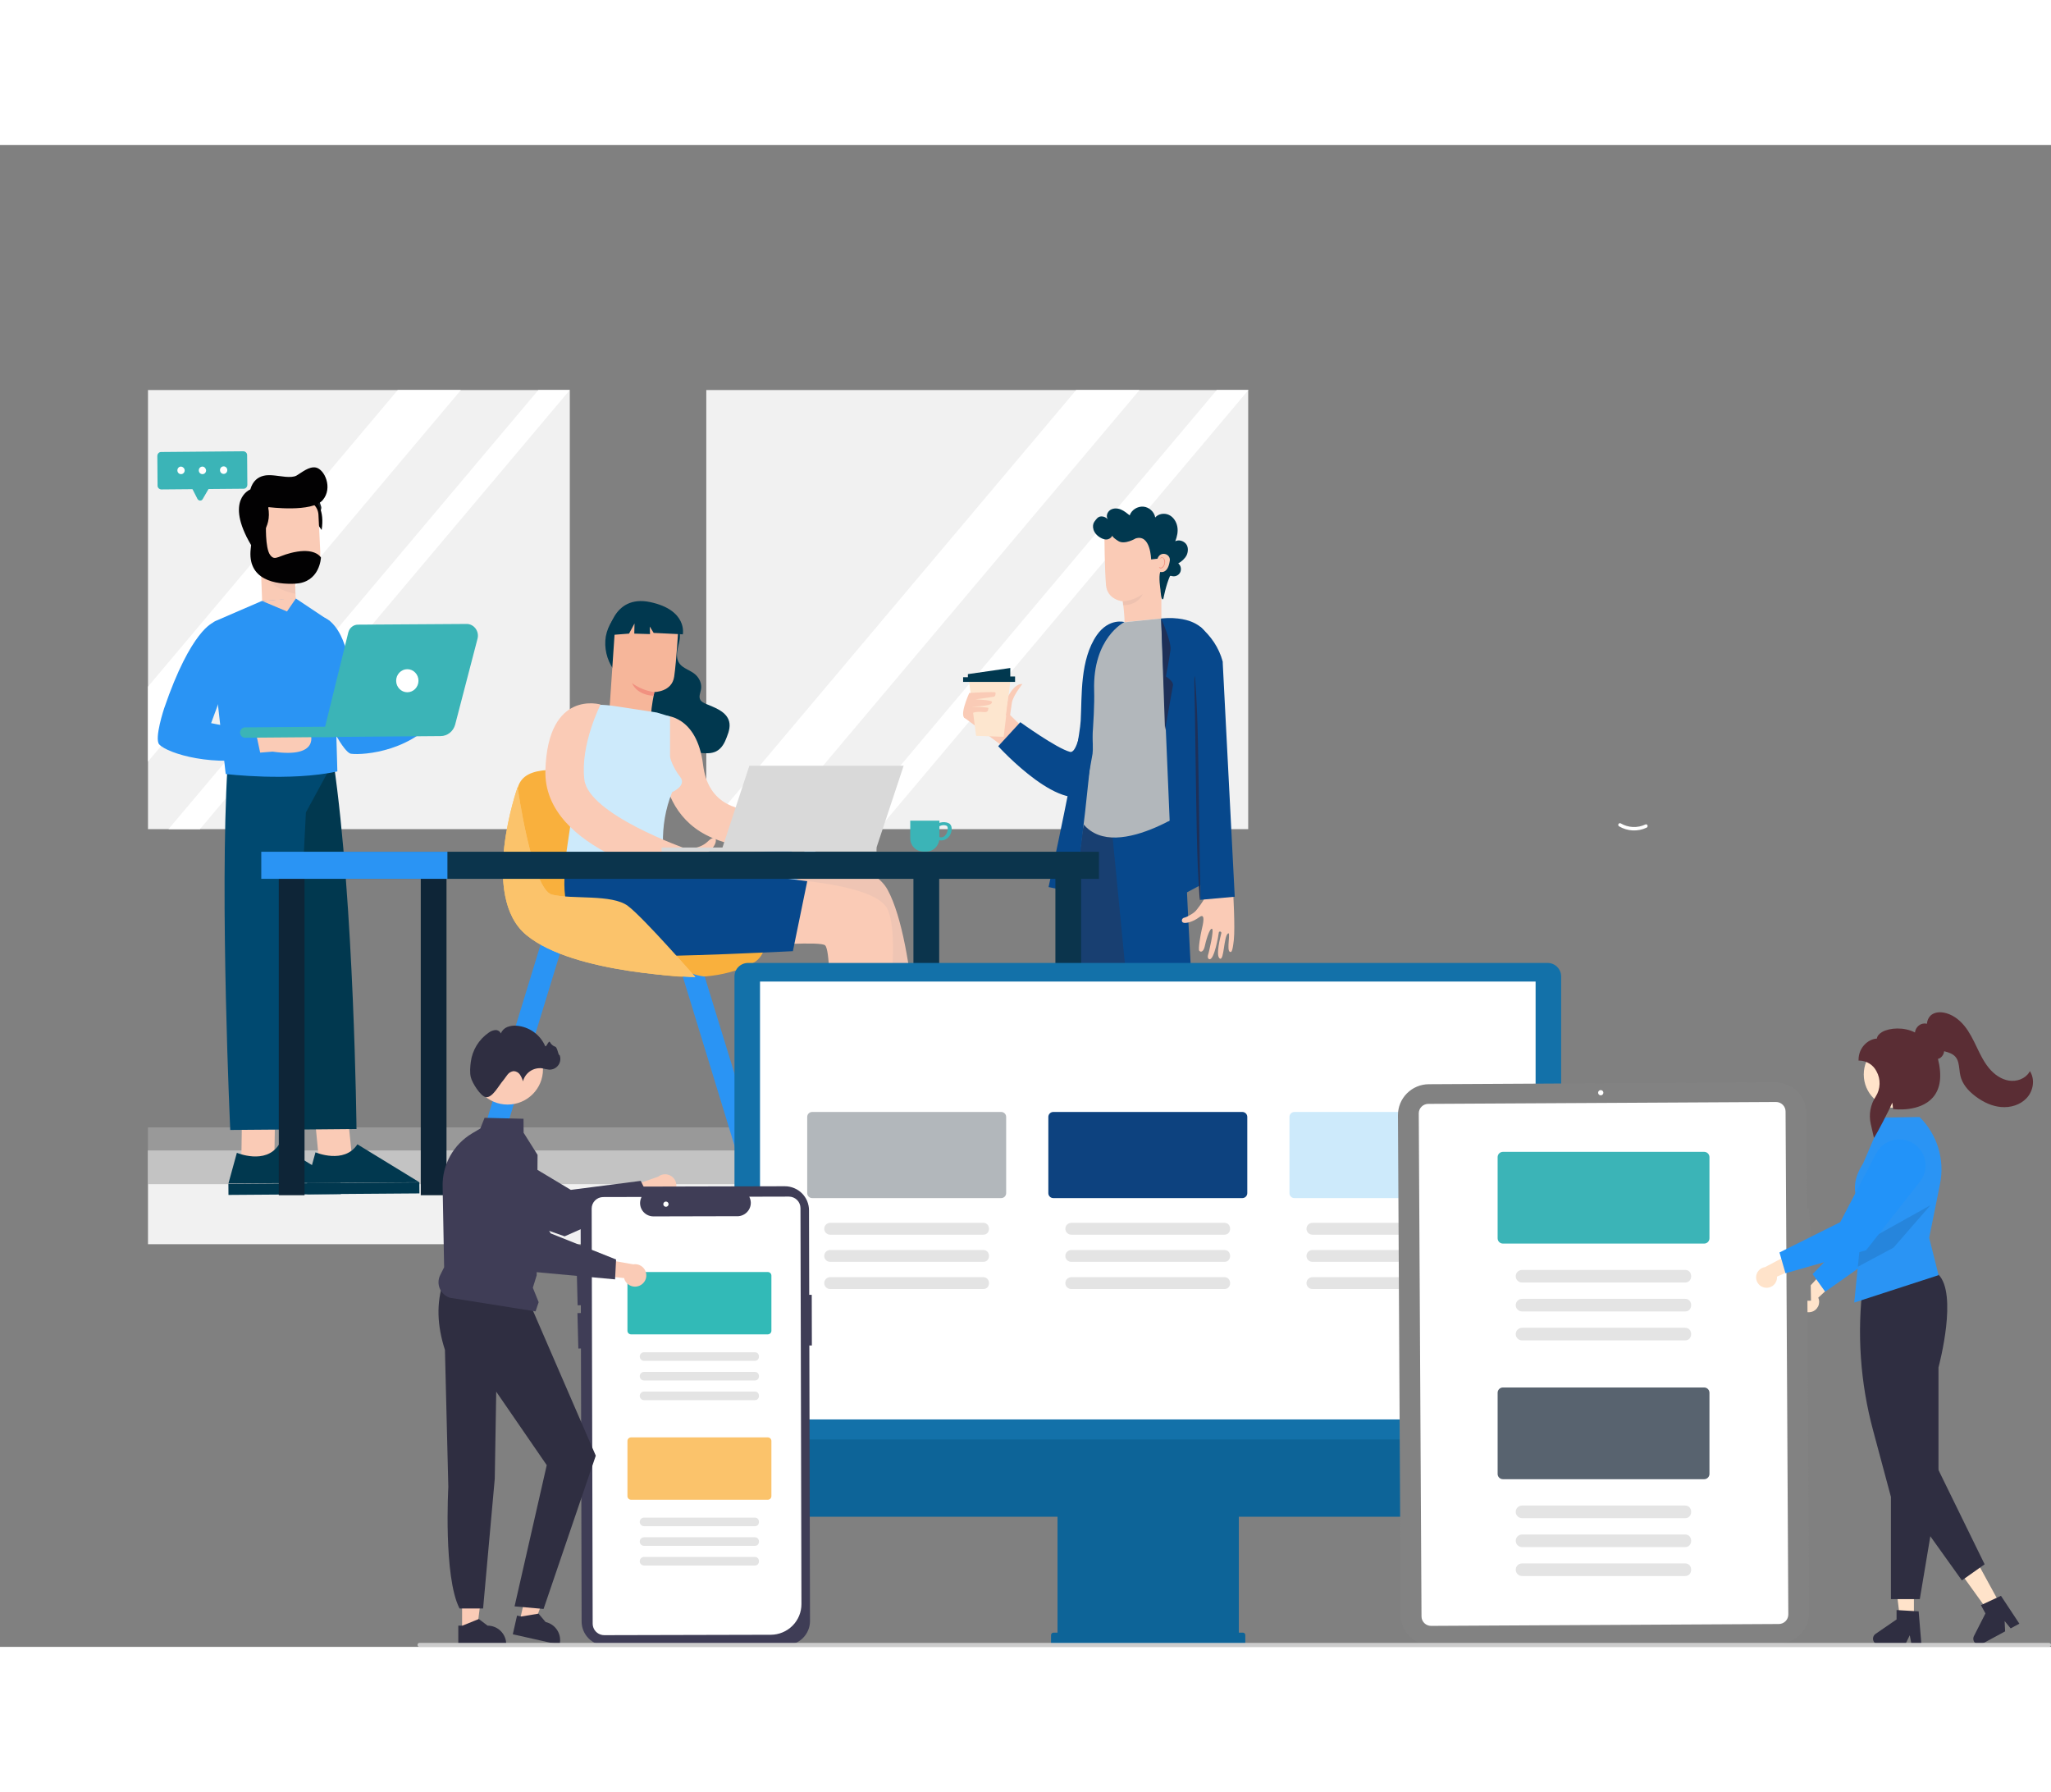 <svg width="435" height="380" viewBox="0 0 448 328" fill="none" xmlns="http://www.w3.org/2000/svg">
<rect x="0" y="0" width="448" height="328" fill="#808080" stroke="none"/>
<path d="M272.693 219.579H32.326V240.056H272.693V219.579Z" fill="#F1F1F1"/>
<path opacity="0.63" d="M272.693 214.538H32.326V226.936H272.693V214.538Z" fill="#A8A8A8"/>
<path d="M272.643 53.506H154.276V149.405H272.643V53.506Z" fill="#F1F1F1"/>
<path d="M168.114 149.405H154.276L235.062 53.506H248.9L168.114 149.405Z" fill="white"/>
<path d="M191.906 149.405H184.988L265.774 53.506H272.692L191.906 149.405Z" fill="white"/>
<path d="M124.46 53.506H32.326V149.405H124.46V53.506Z" fill="#F1F1F1"/>
<path d="M100.668 53.506L61.743 99.757L32.326 134.639V118.279L61.743 83.346L86.88 53.506H100.668Z" fill="white"/>
<path d="M43.675 149.405H36.805L117.591 53.506H124.46L43.675 149.405Z" fill="white"/>
<path d="M53.231 75.062L35.262 75.217C34.814 75.217 34.416 74.857 34.416 74.394L34.366 67.911C34.366 67.448 34.715 67.037 35.163 67.037L53.132 66.882C53.58 66.882 53.978 67.242 53.978 67.705L54.028 74.188C54.028 74.651 53.679 75.062 53.231 75.062Z" fill="#3BB4B7"/>
<path d="M41.185 73.468L43.127 77.275C43.376 77.738 44.023 77.789 44.272 77.326L46.511 73.468H41.185Z" fill="#3BB4B7"/>
<path d="M40.339 71.049C40.339 71.511 39.991 71.872 39.543 71.872C39.095 71.872 38.746 71.511 38.746 71.049C38.746 70.585 39.095 70.225 39.543 70.225C39.991 70.277 40.339 70.637 40.339 71.049Z" fill="white"/>
<path d="M45.018 71.05C45.018 71.513 44.67 71.873 44.222 71.873C43.774 71.873 43.425 71.513 43.425 71.05C43.425 70.587 43.774 70.226 44.222 70.226C44.62 70.226 44.968 70.587 45.018 71.05Z" fill="white"/>
<path d="M49.647 70.998C49.647 71.461 49.299 71.821 48.851 71.821C48.403 71.821 48.055 71.461 48.055 70.998C48.055 70.535 48.403 70.175 48.851 70.175C49.299 70.175 49.647 70.535 49.647 70.998Z" fill="white"/>
<path d="M77.074 222.821L75.829 210.679L68.562 210.319L69.856 223.644H75.78L77.074 222.821Z" fill="#FACBB6"/>
<path d="M68.911 219.991C68.911 219.991 75.183 222.666 78.07 218.242L91.609 226.525L67.069 226.679L68.911 219.991Z" fill="#01384F"/>
<path d="M91.602 226.545L67.063 226.723L67.079 229.142L91.619 228.963L91.602 226.545Z" fill="#01384F"/>
<path d="M60.947 135.462L66.472 215.001L77.87 214.898C77.87 214.898 77.373 165.559 72.843 134.69L60.947 135.462Z" fill="#01384F"/>
<path d="M59.901 222.924L60.1 210.782L52.883 210.422L52.684 223.798L58.607 223.747L59.901 222.924Z" fill="#FACBB6"/>
<path d="M51.739 220.094C51.739 220.094 58.011 222.769 60.898 218.345L74.437 226.628L49.898 226.782L51.739 220.094Z" fill="#01384F"/>
<path d="M74.429 226.699L49.89 226.878L49.906 229.296L74.446 229.117L74.429 226.699Z" fill="#01384F"/>
<path d="M71.997 136.234L67.318 136.08V135.719L49.697 135.617C47.955 164.788 50.294 215.104 50.294 215.104L63.286 215.001L66.82 145.752L71.997 136.234Z" fill="#004970"/>
<path d="M52.684 80.259C52.684 80.259 52.534 74.394 61.096 73.982C68.512 73.622 69.508 76.812 70.155 78.972C70.802 81.133 61.792 86.998 61.792 86.998L52.684 80.259Z" fill="#181E22"/>
<path d="M57.266 99.809L56.818 88.027L64.135 87.719L64.583 99.089C64.683 101.198 63.09 102.124 61.049 102.227C59.008 102.278 57.316 101.867 57.266 99.809Z" fill="#FACBB6"/>
<path d="M56.815 89.314C56.815 89.314 55.77 96.31 64.53 98.008L64.281 92.606L56.815 89.314Z" fill="#F1C4B2"/>
<path d="M66.422 75.628C63.784 75.68 71.598 75.525 70.254 84.066L67.666 80.413L66.422 75.628Z" fill="#020102"/>
<path d="M63.136 95.642C67.069 95.436 70.155 92.864 69.956 88.799L69.558 80.722C69.458 78.972 68.014 77.583 66.322 77.686L58.258 78.098C56.566 78.201 55.222 79.693 55.322 81.442L55.62 88.388C55.869 92.4 59.851 95.796 63.136 95.642Z" fill="#FACBB6"/>
<path d="M56.118 86.072C56.118 86.072 60.001 83.397 58.308 78.046L54.326 78.252C54.326 78.252 53.729 77.326 52.933 78.612C52.136 79.847 53.978 85.712 53.978 85.712L56.118 86.072Z" fill="#020102"/>
<path d="M57.213 83.14L58.657 79.075C58.657 79.075 68.164 80.31 70.503 77.532C72.743 74.857 70.902 70.844 69.01 70.432C67.517 70.124 65.924 71.513 64.779 72.181C63.634 72.85 60.946 72.233 60.1 72.181C59.304 72.13 55.77 71.41 54.675 75.217C54.675 75.217 48.95 77.429 54.874 87.41C54.924 87.41 57.263 85.918 57.213 83.14Z" fill="#020102"/>
<path d="M58.109 82.574C58.109 82.574 57.86 87.976 59.005 89.519C60.15 91.063 60.797 89.468 64.928 88.799C69.06 88.13 70.105 90.085 70.105 90.085C70.105 90.085 69.906 95.539 64.481 95.796C60.249 96.002 53.928 95.076 54.774 88.079C55.571 81.133 55.272 79.333 55.272 79.333L58.109 82.574Z" fill="#020102"/>
<path d="M65.725 104.439C65.725 104.439 64.281 107.886 71.449 125.276C71.449 125.276 75.033 132.735 76.676 132.941C79.413 133.301 90.712 132.427 96.486 123.681L88.721 116.684L80.16 121.88L74.983 108.401C74.983 108.401 71.947 99.449 65.725 104.439Z" fill="#2A94F4"/>
<path d="M57.114 99.604L47.009 103.977C46.213 104.337 45.715 105.263 45.815 106.189L49.299 137.366C49.299 137.366 63.286 139.064 73.689 136.8L72.843 106.446C72.942 105.52 72.594 104.594 71.947 103.925L64.63 99.038L57.114 99.604Z" fill="#2A94F4"/>
<path d="M57.313 99.603L62.688 101.867L64.729 98.883L57.313 99.603Z" fill="#FACBB6"/>
<path d="M67.766 128.362C67.766 128.362 70.205 134.022 59.553 132.478L48.552 133.353L49.448 129.906L56.467 129.186L64.73 129.134L67.766 128.362Z" fill="#FACBB6"/>
<path d="M46.611 104.285C46.611 104.285 41.733 105.828 35.859 123.012C35.859 123.012 33.669 129.597 34.764 130.883C36.606 132.941 47.109 136.028 57.014 133.559L55.869 128.208L46.113 126.253L50.941 113.185C50.941 113.237 54.476 104.799 46.611 104.285Z" fill="#2A94F4"/>
<path d="M53.53 129.443L72.992 129.288V127.025L53.53 127.179C52.933 127.179 52.435 127.694 52.435 128.311C52.435 128.928 52.933 129.443 53.53 129.443Z" fill="#3BB4B7"/>
<path d="M70.454 129.289L96.237 129.083C97.731 129.083 99.025 128.054 99.423 126.562L104.301 107.835C104.749 106.188 103.505 104.542 101.862 104.594L78.169 104.748C77.173 104.748 76.327 105.468 76.078 106.446L70.454 129.289Z" fill="#3BB4B7"/>
<path d="M86.531 116.993C86.531 118.382 87.626 119.513 88.97 119.513C90.314 119.513 91.409 118.382 91.409 116.993C91.409 115.603 90.314 114.472 88.97 114.472C87.626 114.472 86.531 115.603 86.531 116.993Z" fill="white"/>
<path d="M216.795 119.359L220.379 121.623L220.08 123.938L222.918 126.716L219.234 131.449L210.573 125.018C210.573 125.018 212.913 116.941 213.46 117.147C213.958 117.301 216.795 119.359 216.795 119.359Z" fill="#FACBB6"/>
<path d="M211.667 117.095L213.21 129.031L219.233 129.237L220.677 117.095H211.667Z" fill="#FDE6CF"/>
<path d="M210.373 117.25H221.722V116.066H220.677V114.214L211.419 115.552V116.221H210.373V117.404" fill="#01384F"/>
<path d="M211.17 125.224C209.079 125.43 211.717 119.668 211.717 119.668C211.717 119.668 217.392 119.308 217.441 119.565C217.491 119.873 217.491 120.388 217.043 120.491C216.595 120.594 213.061 121.057 213.061 121.057C213.061 121.057 216.744 121.211 216.695 121.623C216.595 122.189 216.147 122.24 215.052 122.446C214.106 122.6 212.066 122.652 212.066 122.652C212.066 122.652 215.948 122.755 215.898 122.96C215.799 123.218 216.048 123.989 214.753 123.835C211.618 123.475 211.17 125.224 211.17 125.224Z" fill="#FACBB6"/>
<path d="M220.279 120.285C220.279 120.285 221.623 117.558 223.315 117.713C223.315 117.713 221.324 120.182 221.025 121.777C220.776 123.423 220.627 124.555 220.627 124.555H219.731L220.279 120.285Z" fill="#FACBB6"/>
<path d="M236.704 148.221C236.704 148.221 230.93 188.711 233.618 197.303C236.306 205.894 237.352 213.663 237.352 213.663L250.741 209.753C250.741 209.753 246.311 189.482 245.614 185.624C244.967 181.714 251.836 150.125 251.836 150.125L236.704 148.221Z" fill="#183F71"/>
<path d="M243.026 151.154L249.348 216.184H262.19C262.19 216.184 258.058 147.347 258.805 146.729C259.552 146.215 243.026 151.154 243.026 151.154Z" fill="#07488C"/>
<path d="M237.999 111.487C237.999 111.487 236.655 133.301 233.718 132.53C230.781 131.758 222.867 126.047 222.867 126.047L218.039 131.295C218.039 131.295 232.673 147.45 238.695 140.864C244.718 134.227 237.999 111.487 237.999 111.487Z" fill="#07488C"/>
<path d="M241.981 227.091L241.135 222.666L250.492 218.962L251.986 225.496L251.488 225.599C249.397 226.576 239.193 231.258 237.601 231.361C235.709 231.515 241.981 227.091 241.981 227.091Z" fill="#01384F"/>
<path d="M264.181 163.038L263.135 164.479C263.135 164.479 262.638 165.456 261.443 166.948C261.144 167.36 260.746 167.669 260.348 167.926C259.85 168.234 259.153 168.646 258.656 168.749C258.108 168.852 257.959 169.624 258.457 169.829C258.954 170.035 260.497 169.726 261.941 168.646C263.434 167.514 262.737 170.344 262.488 171.373C262.239 172.402 261.692 175.592 261.941 175.952C262.339 176.415 262.887 176.106 263.135 175.077C263.335 174.048 264.181 171.013 264.728 171.167C265.276 171.321 263.982 176.518 263.982 176.518C263.982 176.518 263.534 177.598 264.131 177.804C265.226 178.164 266.172 172.505 266.222 171.99C266.271 171.63 266.869 171.733 266.769 172.145C266.67 172.556 265.375 177.289 266.52 177.701C267.366 177.958 267.317 173.071 268.163 172.247C268.959 171.424 267.814 175.952 268.661 176.209C268.959 176.312 269.208 176.312 269.507 173.585C269.805 170.807 269.357 163.141 269.357 163.141L264.031 163.193" fill="#FACBB6"/>
<path d="M245.614 104.182C245.714 103.307 245.266 99.654 245.266 99.654C245.266 99.654 241.881 99.397 241.583 96.105C241.284 92.812 241.234 85.198 241.234 85.198L247.257 82.059L254.126 86.895L255.719 90.497L253.678 99.089V103.41L245.614 104.182Z" fill="#FACBB6"/>
<path d="M245.266 99.654C245.266 99.654 247.506 99.603 249.596 98.06C249.596 98.06 248.7 100.529 245.316 100.478L245.266 99.654Z" fill="#EEC2B0"/>
<path d="M255.569 94.098C254.674 96.105 254.126 99.037 254.126 99.037C253.628 99.963 253.479 97.082 253.479 97.082C253.479 97.082 253.031 94.304 253.429 93.224C253.429 93.224 255.121 93.789 255.52 90.754C255.719 89.262 253.429 88.542 252.832 90.342L251.438 90.497C251.438 90.497 251.339 84.889 248.053 85.918C248.053 85.918 245.664 87.358 244.27 86.484C242.877 85.609 242.976 85.3 242.976 85.3C242.976 85.3 242.279 86.793 240.487 85.815C238.646 84.838 238.447 83.088 239.044 82.265C239.392 81.802 239.741 81.236 240.338 81.133C240.935 81.03 241.583 81.288 241.981 81.751C241.533 81.082 241.831 80.156 242.528 79.693C243.175 79.281 244.071 79.281 244.818 79.59C245.565 79.898 246.162 80.413 246.759 80.876C247.157 79.693 248.452 78.87 249.746 78.972C250.99 79.075 252.135 80.104 252.334 81.339C253.031 80.516 254.325 80.31 255.321 80.773C256.316 81.236 256.963 82.265 257.162 83.346C257.361 84.426 257.113 85.506 256.714 86.535C257.461 86.124 258.506 86.432 259.054 87.101C259.601 87.77 259.552 88.799 259.203 89.571C258.805 90.342 258.108 90.96 257.361 91.371C257.959 91.834 258.108 92.709 257.76 93.378C257.411 94.047 256.565 94.355 255.868 94.098" fill="#01384F"/>
<path d="M253.18 92.143C253.18 92.143 253.23 92.195 253.33 92.246C253.429 92.297 253.529 92.297 253.678 92.297C253.977 92.195 254.275 91.731 254.325 91.269C254.325 91.011 254.325 90.754 254.225 90.548C254.176 90.342 254.026 90.188 253.877 90.137C253.728 90.085 253.628 90.188 253.578 90.24C253.529 90.291 253.529 90.394 253.529 90.394C253.529 90.394 253.479 90.342 253.479 90.24C253.479 90.188 253.529 90.137 253.578 90.085C253.628 90.034 253.728 90.034 253.877 90.034C254.076 90.085 254.275 90.291 254.375 90.497C254.474 90.703 254.524 91.011 254.474 91.269C254.425 91.834 254.076 92.349 253.678 92.452C253.479 92.503 253.33 92.4 253.23 92.349C253.18 92.195 253.18 92.143 253.18 92.143Z" fill="#F19180"/>
<path d="M267.068 112.825C267.068 112.825 264.778 102.33 253.628 103.41C243.474 104.439 243.474 104.439 243.474 104.439C243.474 104.439 236.505 107.372 237.451 115.655C238.397 123.938 238.895 131.449 238.646 132.941C238.397 134.382 235.958 147.398 236.655 148.324C244.021 157.173 262.687 143.076 262.687 143.076L267.068 112.825Z" fill="#B2B7BB"/>
<path d="M253.628 103.41L256.217 164.839L263.932 160.723L263.135 106.24C263.135 106.188 261.045 102.69 253.628 103.41Z" fill="#07488C"/>
<path d="M269.706 164.17L267.068 112.825C266.222 109.687 264.48 107.269 262.19 105.211V164.839L269.706 164.17Z" fill="#07488C"/>
<path d="M245.614 104.182C245.614 104.182 238.646 107.577 238.994 119.153C239.343 130.678 234.813 163.244 234.813 163.244L229.039 162.061C229.039 162.061 235.759 131.192 236.057 125.739C236.356 120.234 235.858 112.414 239.592 107.012C242.279 103.204 245.614 104.182 245.614 104.182Z" fill="#07488C"/>
<path d="M253.628 103.41C253.628 103.41 255.918 108.452 255.669 110.304C255.42 112.156 254.674 116.066 254.674 116.066C254.674 116.066 256.366 117.095 256.217 117.97C256.067 118.845 254.474 127.745 254.474 127.745L253.628 103.41Z" fill="#1E3058"/>
<path d="M260.945 115.963C260.945 115.963 260.995 116.118 261.045 116.478C261.095 116.787 261.095 117.301 261.144 117.918C261.244 119.153 261.344 120.954 261.443 123.166C261.642 127.591 261.742 133.713 261.841 140.453C261.941 147.192 262.04 153.315 262.09 157.739C262.14 159.951 262.19 161.701 262.19 162.987C262.19 163.604 262.19 164.067 262.19 164.427C262.19 164.736 262.19 164.942 262.14 164.942C262.14 164.942 262.09 164.787 262.04 164.427C261.991 164.119 261.991 163.604 261.941 162.987C261.841 161.752 261.742 159.951 261.642 157.739C261.443 153.315 261.344 147.192 261.244 140.453C261.144 133.713 261.045 127.591 260.995 123.166C260.945 120.954 260.896 119.205 260.896 117.918C260.896 117.301 260.896 116.838 260.896 116.478C260.896 116.118 260.945 115.963 260.945 115.963Z" fill="#1E3058"/>
<path d="M241.881 222.358C241.981 222.306 239.542 213.046 239.542 213.046L247.755 210.679L249.497 219.374L241.881 222.358Z" fill="#FACBB6"/>
<path d="M260.796 216.184H251.488V223.438H260.796V216.184Z" fill="#FACBB6"/>
<path d="M250.542 227.4L251.388 222.975H261.443L260.398 229.457L259.85 229.509C257.561 229.612 246.311 230.229 244.768 229.766C243.076 229.252 250.542 227.4 250.542 227.4Z" fill="#01384F"/>
<path d="M167.118 174.511C167.118 174.511 146.859 173.688 143.724 165.919C140.588 158.151 139.045 137.726 129.189 136.903C119.333 136.08 112.813 135.565 112.813 142.562C112.813 149.559 108.383 172.35 121.922 175.849C134.615 179.141 151.638 185.47 164.43 178.678C165.973 177.907 166.969 176.312 167.118 174.511Z" fill="#F9B03D"/>
<path d="M148.353 179.039L163.783 229.458L169.159 231.207L153.927 181.611C152.235 181.354 150.543 181.096 148.353 179.039Z" fill="#2A94F4"/>
<path d="M106.093 229.56L123.664 172.145H118.836L101.265 229.56H106.093Z" fill="#2A94F4"/>
<path d="M113.062 140.247C113.062 140.247 116.197 162.627 120.578 163.707C124.958 164.788 133.669 163.553 137.153 166.177C140.637 168.8 151.887 181.714 151.887 181.714C151.887 181.714 125.406 181.148 115.003 172.556C104.649 164.067 113.062 140.247 113.062 140.247Z" fill="#FBC36B"/>
<path d="M148.303 105.931C148.751 107.114 148.402 108.401 148.104 109.635C147.805 110.87 147.656 112.259 148.452 113.288C149.249 114.317 150.742 114.677 151.787 115.552C152.783 116.375 153.33 117.661 153.131 118.845C152.982 119.668 152.534 120.542 153.032 121.263C153.28 121.623 153.728 121.829 154.176 122.034C155.122 122.446 156.118 122.806 157.014 123.321C157.91 123.835 158.706 124.504 159.104 125.43C159.652 126.665 159.254 128.054 158.756 129.289C158.308 130.523 157.661 131.809 156.416 132.427C155.471 132.89 154.326 132.89 153.231 132.787C150.045 132.53 146.909 131.758 143.972 130.523C142.131 129.752 140.339 128.723 139.194 127.231C137.402 124.864 137.601 121.777 138.099 118.999C138.397 117.456 138.796 115.861 139.99 114.677C141.135 113.545 142.877 112.928 144.619 112.877C146.362 112.774 146.61 105.417 148.303 105.931Z" fill="#01384F"/>
<path d="M133.967 114.472C132.524 112.362 131.927 109.79 132.325 107.32C132.773 104.902 134.216 102.639 136.307 101.147" fill="#01384F"/>
<path d="M148.95 156.504C148.95 156.504 187.526 150.897 193.897 162.678C200.269 174.46 200.916 208.055 200.916 208.055L192.354 209.599C192.354 209.599 183.594 171.064 179.214 169.366C174.784 167.669 145.018 168.8 145.018 168.8L148.95 156.504Z" fill="#EFC5B4"/>
<path d="M200.916 208.055C200.916 208.055 209.626 208.364 207.884 209.239C206.142 210.113 192.504 211.605 192.504 211.605L192.354 209.341L200.916 208.055Z" fill="#01384F"/>
<path d="M174.136 160.363L172.942 154.241C163.435 153.983 153.43 155.63 143.325 157.842L174.136 160.363Z" fill="#07488C"/>
<path d="M145.117 124.607C145.117 124.607 152.235 124.401 153.579 135.411C155.57 151.308 176.277 143.437 176.277 143.437L182.349 147.707C182.349 147.707 170.851 157.791 155.57 151.308C140.339 144.826 145.117 124.607 145.117 124.607Z" fill="#FACBB6"/>
<path d="M126.302 135.565L125.306 143.694L123.067 158.871C129.139 162.164 137.949 162.37 146.61 163.913C144.52 156.299 143.823 148.787 146.81 141.327C146.81 141.327 150.045 139.938 148.601 138.035C146.76 135.668 146.362 133.662 146.362 133.662L127.248 133.301" fill="#CDEAFB"/>
<path d="M142.28 124.041C142.18 123.115 142.927 119.462 142.927 119.462C142.927 119.462 146.76 119.462 147.258 116.118C147.755 112.774 148.203 105.005 148.203 105.005L141.533 101.301L134.316 105.777L133.171 122.652L142.28 124.041Z" fill="#F6B69A"/>
<path d="M142.927 119.462C142.927 119.462 140.389 119.256 138.049 117.507C138.049 117.507 138.945 120.079 142.778 120.285L142.927 119.462Z" fill="#F19180"/>
<path d="M123.415 158.871C123.415 158.871 120.976 175.077 136.207 177.135L134.366 158.048L123.415 158.871Z" fill="#07488C"/>
<path d="M140.836 159.746C140.836 159.746 189.965 157.739 193.947 167.051C197.929 176.363 189.965 212.994 189.965 212.994L180.607 211.296C180.607 211.296 182.3 176.415 180.209 174.768C178.118 173.122 138.049 177.392 134.863 176.621C131.329 175.797 120.03 161.855 140.836 159.746Z" fill="#FACBB6"/>
<path d="M189.218 212.222C189.218 212.222 197.481 214.898 195.49 215.258C193.499 215.618 180.508 213.406 180.508 213.406V210.216L189.218 212.222Z" fill="#01384F"/>
<path d="M175.829 143.642L177.272 142.768C177.272 142.768 178.268 142.356 179.761 141.327C180.159 141.07 180.458 140.71 180.757 140.35C181.055 139.887 181.453 139.269 181.553 138.858C181.653 138.343 182.399 138.24 182.648 138.703C182.847 139.115 182.598 140.504 181.453 141.842C180.358 143.128 183.196 142.562 184.191 142.408C185.236 142.202 188.472 141.739 188.771 141.996C189.268 142.356 188.92 142.871 187.875 143.025C186.829 143.179 183.793 143.9 183.942 144.363C184.092 144.826 189.318 143.797 189.318 143.797C189.318 143.797 190.413 143.437 190.612 143.951C190.961 144.98 185.286 145.7 184.739 145.752C184.34 145.803 184.49 146.318 184.888 146.266C185.286 146.215 190.114 145.134 190.463 146.163C190.762 146.935 185.784 146.781 184.938 147.501C184.092 148.221 188.721 147.244 188.92 148.016C189.019 148.273 189.019 148.53 186.282 148.736C183.494 148.942 175.729 148.427 175.729 148.427V143.642" fill="#FACBB6"/>
<path d="M146.362 134.536V124.813L143.475 123.938L134.415 122.549C134.415 122.549 128.89 121.623 126.8 122.96C124.709 124.298 125.655 135.462 125.655 135.462L146.362 134.536Z" fill="#CDEAFB"/>
<path d="M131.18 122.189C131.18 122.189 119.682 118.793 119.134 136.491C118.537 154.498 148.701 160.363 148.701 160.363L149.945 153.726C149.945 153.726 128.542 146.215 127.646 138.601C126.7 130.986 131.18 122.189 131.18 122.189Z" fill="#FACBB6"/>
<path d="M173.539 161.289L187.178 140.401L185.784 139.475L171.996 159.694L151.488 156.093L151.14 157.328L173.539 161.289Z" fill="#A9CCEA"/>
<path d="M149.149 106.857C149.149 106.857 150.244 101.558 141.981 99.809C133.718 98.111 132.773 107.063 132.773 107.063L137.402 106.703L138.596 104.491L138.547 106.703L141.981 106.806L141.931 105.159L142.778 106.549L149.149 106.857Z" fill="#01384F"/>
<path d="M149.199 153.675C149.199 153.675 152.583 154.086 154.624 152.08C156.665 150.073 157.113 152.44 154.923 154.241C152.733 156.041 151.737 156.402 151.737 156.402C151.737 156.402 162.638 160.054 160.299 159.951C157.959 159.849 147.208 159.746 147.208 159.746L149.199 153.675Z" fill="#FACBB6"/>
<path d="M173.191 176.055L176.326 160.775C176.326 160.775 135.411 155.218 129.338 159.283C123.315 163.347 125.107 176.878 136.157 177.135C147.208 177.392 173.191 176.055 173.191 176.055Z" fill="#07488C"/>
<path d="M113.062 140.247C113.062 140.247 116.197 162.627 120.578 163.707C124.958 164.788 133.669 163.553 137.153 166.177C140.637 168.801 151.887 181.714 151.887 181.714C151.887 181.714 125.406 181.148 115.003 172.556C104.649 164.067 113.062 140.247 113.062 140.247Z" fill="#FBC36B"/>
<path d="M97.531 156.247H91.907V229.355H97.531V156.247Z" fill="#0E2537"/>
<path d="M66.521 156.247H60.897V229.355H66.521V156.247Z" fill="#0E2537"/>
<path d="M236.157 156.247H230.532V229.355H236.157V156.247Z" fill="#0B344C"/>
<path d="M205.147 156.247H199.522V229.355H205.147V156.247Z" fill="#0B344C"/>
<path d="M240.039 154.344H57.064V160.26H240.039V154.344Z" fill="#0B344C"/>
<path d="M97.731 154.344H57.064V160.26H97.731V154.344Z" fill="#2A94F4"/>
<path d="M191.359 153.726H157.71L163.683 135.565H197.382L191.359 153.726Z" fill="#D9D9D9"/>
<path d="M191.458 153.418H144.52V154.292H191.458V153.418Z" fill="#D9D9D9"/>
<path d="M180.557 145.134C180.557 146.009 179.711 146.729 178.666 146.729C177.621 146.729 176.774 146.009 176.774 145.134C176.774 144.26 177.621 143.54 178.666 143.54C179.711 143.54 180.557 144.26 180.557 145.134Z" fill="#D9D9D9"/>
<path d="M202.409 154.292H201.613C200.069 154.292 198.825 153.006 198.825 151.411V147.553H205.196V151.411C205.147 153.006 203.902 154.292 202.409 154.292Z" fill="#3BB4B7"/>
<path d="M205.594 151.874C205.296 151.874 205.047 151.823 204.748 151.72L205.097 151.102C205.893 151.411 206.391 150.948 206.69 150.485C207.138 149.713 207.088 148.839 206.789 148.684C205.993 148.273 204.997 148.839 204.997 148.89L204.549 148.324C204.599 148.273 205.943 147.501 207.237 148.118C208.083 148.53 208.034 149.868 207.436 150.845C206.988 151.463 206.341 151.874 205.594 151.874Z" fill="#3BB4B7"/>
<g clip-path="url(#clip0_390:828)">
<path d="M395.63 254.851C395.952 254.772 396.253 254.624 396.512 254.416C396.77 254.209 396.98 253.948 397.126 253.652C397.272 253.356 397.351 253.031 397.357 252.701C397.364 252.371 397.297 252.044 397.162 251.742L403.055 246.262L398.979 245.288L394.008 250.641C393.513 250.9 393.131 251.33 392.934 251.85C392.737 252.37 392.738 252.944 392.938 253.463C393.138 253.981 393.523 254.409 394.019 254.665C394.515 254.921 395.088 254.987 395.63 254.851Z" fill="#FFE3CA"/>
<path d="M398.674 250.436L395.926 246.583L406.249 235.967L408.646 219.233C408.764 218.406 409.065 217.615 409.525 216.916C409.986 216.217 410.595 215.627 411.311 215.189C412.026 214.751 412.83 214.475 413.665 214.38C414.5 214.285 415.345 214.375 416.141 214.642C417.579 215.125 418.765 216.156 419.439 217.508C420.113 218.86 420.221 220.423 419.738 221.853L413.622 239.895L398.674 250.436Z" fill="#2293F9"/>
<path d="M418.057 321.739H415.006L413.555 310.038L418.057 310.038L418.057 321.739Z" fill="#FFE3CA"/>
<path d="M419.698 327.499H417.533L417.147 325.467L416.157 327.499H410.415C410.14 327.499 409.872 327.411 409.651 327.249C409.429 327.087 409.265 326.859 409.183 326.597C409.101 326.336 409.106 326.056 409.195 325.797C409.285 325.538 409.456 325.315 409.682 325.159L414.267 322.011V319.956L419.09 320.242L419.698 327.499Z" fill="#2F2E41"/>
<path d="M436.879 318.652L434.199 320.102L427.3 310.514L431.255 308.374L436.879 318.652Z" fill="#FFE3CA"/>
<path d="M441.089 322.931L439.188 323.96L437.871 322.359L437.979 324.614L432.936 327.343C432.694 327.474 432.417 327.524 432.144 327.487C431.871 327.45 431.618 327.327 431.42 327.137C431.223 326.946 431.091 326.698 431.046 326.428C431 326.158 431.043 325.881 431.167 325.637L433.681 320.692L432.693 318.887L437.067 316.846L441.089 322.931Z" fill="#2F2E41"/>
<path d="M419.342 317.572H413.037V295.248L409.134 280.694C406.332 270.285 405.588 259.435 406.942 248.745L406.947 248.702L406.981 248.673C407.081 248.589 417.071 240.376 423.391 246.659C427.65 250.894 423.648 266.123 423.424 266.959V293.213L419.342 317.572Z" fill="#2F2E41"/>
<path d="M419.327 212.31L419.293 212.277L411.254 212.398L406.962 222.415C402.989 228.552 406.788 232.042 407.055 232.594L406.295 240.124L405.806 244.981L405.02 252.801L423.444 246.816L421.395 238.653L423.763 226.878C424.289 224.275 424.159 221.582 423.385 219.04C422.611 216.498 421.217 214.186 419.327 212.31Z" fill="#2A94F4"/>
<path d="M415.581 295.363L428.533 313.478L433.502 309.966L422.684 287.862L415.581 295.363Z" fill="#2F2E41"/>
<path d="M414.523 210.363C418.622 210.363 421.944 207.059 421.944 202.983C421.944 198.908 418.622 195.604 414.523 195.604C410.424 195.604 407.101 198.908 407.101 202.983C407.101 207.059 410.424 210.363 414.523 210.363Z" fill="#FFE3CA"/>
<path opacity="0.1" d="M421.68 231.533L413.586 240.82L405.806 244.981L406.295 240.124L410.876 237.566L421.68 231.533Z" fill="black"/>
<path d="M409.324 216.813L408.628 213.779C408.399 212.764 408.377 211.713 408.563 210.689C408.749 209.665 409.139 208.688 409.71 207.816C410.235 206.995 410.528 206.047 410.557 205.074C410.587 204.101 410.352 203.138 409.878 202.286C409.528 201.597 408.996 201.016 408.34 200.605C407.683 200.194 406.926 199.968 406.151 199.951H405.965V199.767C405.965 197.121 408.039 195.253 409.968 195.146C410.037 194.595 410.43 194.102 411.113 193.71C412.746 192.774 415.903 192.571 418.288 193.818C418.332 193.415 418.485 193.031 418.731 192.707C418.976 192.383 419.306 192.132 419.684 191.979C420.075 191.843 420.497 191.819 420.902 191.909C420.937 191.246 421.213 190.617 421.678 190.14C422.336 189.506 423.393 189.265 424.576 189.477C426.202 189.771 427.804 190.8 429.088 192.377C430.226 193.775 431.016 195.423 431.781 197.016C432.532 198.582 433.309 200.203 434.435 201.574C435.669 203.077 437.198 204.051 438.74 204.316C440.539 204.626 442.385 203.889 443.23 202.526L443.398 202.255L443.55 202.535C444.499 204.269 444.111 206.651 442.627 208.2C441.296 209.589 439.207 210.297 437.042 210.091C435.208 209.918 433.359 209.143 431.545 207.788C429.743 206.443 428.629 204.956 428.233 203.368C428.122 202.877 428.043 202.379 427.995 201.878C427.872 200.828 427.757 199.837 427.107 199.107C426.523 198.45 425.62 198.166 424.819 197.951L424.661 197.909C424.633 198.205 424.54 198.491 424.388 198.747C424.237 199.003 424.032 199.224 423.786 199.393C423.638 199.481 423.477 199.543 423.308 199.576C424.236 203.293 423.855 206.138 422.172 208.036C419.331 211.239 413.872 210.58 413.641 210.551L413.487 210.531L413.48 210.377C413.459 209.964 413.408 209.553 413.328 209.147C412.546 211.021 409.916 215.974 409.564 216.473L409.324 216.813Z" fill="#5A2D34"/>
<path d="M147.229 228.729C147.012 229.013 146.735 229.246 146.417 229.412C146.1 229.578 145.75 229.673 145.392 229.689C145.033 229.706 144.676 229.645 144.344 229.509C144.013 229.374 143.715 229.168 143.472 228.905L135.479 232.362L136.257 227.925L143.728 225.323C144.199 224.946 144.791 224.754 145.394 224.783C145.997 224.812 146.569 225.06 147 225.48C147.432 225.9 147.693 226.463 147.735 227.061C147.777 227.66 147.597 228.254 147.229 228.729V228.729Z" fill="#FACBB6"/>
<path d="M141.895 230.114L123.33 238.337L123.29 238.323L102.13 230.826C100.554 230.006 99.353 228.619 98.772 226.948C98.191 225.277 98.274 223.448 99.005 221.836C99.41 220.945 100 220.15 100.737 219.502C101.473 218.855 102.339 218.37 103.278 218.079C104.216 217.788 105.206 217.699 106.182 217.816C107.158 217.933 108.098 218.254 108.94 218.758L124.687 228.19L139.956 226.223L141.895 230.114Z" fill="#3F3D56"/>
<path d="M353.997 148.133C354.806 148.617 355.723 148.893 356.665 148.937C357.608 148.981 358.547 148.792 359.398 148.386C359.833 148.176 360.101 148.874 359.668 149.082C358.726 149.526 357.689 149.734 356.647 149.688C355.606 149.641 354.591 149.342 353.693 148.816C353.604 148.773 353.535 148.699 353.499 148.607C353.464 148.516 353.465 148.414 353.502 148.323C353.542 148.233 353.617 148.163 353.71 148.127C353.803 148.091 353.906 148.093 353.997 148.133Z" fill="white"/>
<path d="M160.432 285.514H341.001V181.568C341 180.79 340.688 180.043 340.134 179.492C339.581 178.941 338.83 178.632 338.046 178.631H163.387C162.603 178.632 161.853 178.941 161.299 179.492C160.745 180.043 160.433 180.79 160.432 181.568V285.514Z" fill="#1371A9"/>
<path d="M335.422 182.694H166.011V278.326H335.422V182.694Z" fill="white"/>
<path d="M160.275 282.702V295.529C160.275 296.06 160.38 296.587 160.585 297.078C160.79 297.569 161.09 298.016 161.468 298.392C161.846 298.768 162.295 299.066 162.789 299.27C163.283 299.473 163.813 299.578 164.347 299.578H230.994V324.892H230.108C230.039 324.892 229.97 324.906 229.906 324.932C229.842 324.959 229.783 324.998 229.734 325.046C229.685 325.095 229.646 325.153 229.62 325.217C229.593 325.281 229.579 325.349 229.579 325.418V327.179C229.579 327.248 229.593 327.317 229.62 327.38C229.646 327.444 229.685 327.502 229.734 327.551C229.783 327.6 229.842 327.639 229.906 327.665C229.97 327.691 230.039 327.705 230.108 327.705H271.482C271.551 327.705 271.62 327.691 271.684 327.665C271.748 327.639 271.807 327.6 271.856 327.551C271.905 327.502 271.944 327.444 271.97 327.38C271.997 327.317 272.011 327.248 272.011 327.179V325.418C272.011 325.349 271.997 325.281 271.97 325.217C271.944 325.153 271.905 325.095 271.856 325.046C271.807 324.998 271.748 324.959 271.684 324.932C271.62 324.906 271.551 324.892 271.482 324.892H270.596V299.578H337.243C337.777 299.578 338.307 299.473 338.801 299.27C339.295 299.066 339.744 298.768 340.122 298.392C340.5 298.016 340.8 297.569 341.005 297.078C341.21 296.587 341.315 296.06 341.315 295.529V282.702L160.275 282.702Z" fill="#0D6498"/>
<path d="M218.69 229.987H177.405C177.118 229.987 176.842 229.873 176.639 229.671C176.435 229.469 176.321 229.195 176.32 228.909V212.252C176.321 211.966 176.435 211.692 176.639 211.489C176.842 211.287 177.118 211.173 177.405 211.173H218.69C218.977 211.173 219.253 211.287 219.457 211.489C219.66 211.692 219.774 211.966 219.775 212.252V228.909C219.774 229.195 219.66 229.469 219.457 229.671C219.253 229.873 218.977 229.987 218.69 229.987Z" fill="#B2B7BB"/>
<path d="M214.759 237.978H181.337C180.991 237.978 180.66 237.841 180.416 237.598C180.172 237.356 180.034 237.026 180.034 236.683C180.034 236.34 180.172 236.01 180.416 235.767C180.66 235.525 180.991 235.388 181.337 235.388H214.759C216.438 235.365 216.455 238.001 214.759 237.978Z" fill="#E4E4E4"/>
<path d="M214.759 243.912H181.337C180.991 243.912 180.66 243.776 180.416 243.533C180.172 243.29 180.034 242.961 180.034 242.617C180.034 242.274 180.172 241.945 180.416 241.702C180.66 241.459 180.991 241.323 181.337 241.323H214.759C216.438 241.299 216.455 243.936 214.759 243.912Z" fill="#E4E4E4"/>
<path d="M214.759 249.847H181.337C180.991 249.847 180.66 249.71 180.416 249.467C180.172 249.225 180.034 248.895 180.034 248.552C180.034 248.208 180.172 247.879 180.416 247.636C180.66 247.393 180.991 247.257 181.337 247.257H214.759C216.438 247.234 216.455 249.87 214.759 249.847Z" fill="#E4E4E4"/>
<path d="M271.359 229.987H230.074C229.787 229.987 229.511 229.873 229.307 229.671C229.104 229.469 228.99 229.195 228.989 228.909V212.252C228.99 211.966 229.104 211.692 229.307 211.489C229.511 211.287 229.787 211.173 230.074 211.173H271.359C271.646 211.173 271.922 211.287 272.126 211.489C272.329 211.692 272.443 211.966 272.444 212.252V228.909C272.443 229.195 272.329 229.469 272.126 229.671C271.922 229.873 271.646 229.987 271.359 229.987Z" fill="#0D427F"/>
<path d="M267.427 237.978H234.005C233.66 237.978 233.329 237.841 233.085 237.598C232.84 237.356 232.703 237.026 232.703 236.683C232.703 236.34 232.84 236.01 233.085 235.767C233.329 235.525 233.66 235.388 234.005 235.388H267.427C269.107 235.365 269.124 238.001 267.427 237.978Z" fill="#E4E4E4"/>
<path d="M267.427 243.912H234.005C233.66 243.912 233.329 243.776 233.085 243.533C232.84 243.29 232.703 242.961 232.703 242.617C232.703 242.274 232.84 241.945 233.085 241.702C233.329 241.459 233.66 241.323 234.005 241.323H267.427C269.107 241.299 269.124 243.936 267.427 243.912Z" fill="#E4E4E4"/>
<path d="M267.427 249.847H234.005C233.66 249.847 233.329 249.71 233.085 249.467C232.84 249.225 232.703 248.895 232.703 248.552C232.703 248.208 232.84 247.879 233.085 247.636C233.329 247.393 233.66 247.257 234.005 247.257H267.427C269.107 247.234 269.124 249.87 267.427 249.847Z" fill="#E4E4E4"/>
<path d="M324.028 229.987H282.743C282.456 229.987 282.18 229.873 281.976 229.671C281.773 229.469 281.659 229.195 281.658 228.909V212.252C281.659 211.966 281.773 211.692 281.976 211.489C282.18 211.287 282.456 211.173 282.743 211.173H324.028C324.315 211.173 324.591 211.287 324.794 211.489C324.998 211.692 325.112 211.966 325.113 212.252V228.909C325.112 229.195 324.998 229.469 324.794 229.671C324.591 229.873 324.315 229.987 324.028 229.987Z" fill="#CDEAFB"/>
<path d="M320.096 237.978H286.674C286.329 237.978 285.998 237.841 285.753 237.598C285.509 237.356 285.372 237.026 285.372 236.683C285.372 236.34 285.509 236.01 285.753 235.767C285.998 235.525 286.329 235.388 286.674 235.388H320.096C321.776 235.365 321.792 238.001 320.096 237.978Z" fill="#E4E4E4"/>
<path d="M320.096 243.912H286.674C286.329 243.912 285.999 243.775 285.755 243.532C285.511 243.289 285.374 242.96 285.374 242.617C285.374 242.274 285.511 241.945 285.755 241.703C285.999 241.46 286.329 241.323 286.674 241.323H320.096C321.776 241.299 321.793 243.936 320.096 243.912Z" fill="#E4E4E4"/>
<path d="M320.096 249.847H286.674C286.329 249.847 285.998 249.71 285.753 249.467C285.509 249.225 285.372 248.895 285.372 248.552C285.372 248.208 285.509 247.879 285.753 247.636C285.998 247.393 286.329 247.257 286.674 247.257H320.096C321.776 247.234 321.792 249.87 320.096 249.847Z" fill="#E4E4E4"/>
<path d="M394.573 211.398L394.686 232.275L395.146 232.25L395.583 239.979L394.729 240.025L394.753 244.669L395.437 244.656L395.575 252.392L394.796 252.406L395.167 320.532C395.175 322.316 394.471 324.03 393.21 325.299C391.948 326.567 390.232 327.286 388.438 327.297L312.754 327.705C310.96 327.713 309.236 327.013 307.96 325.759C306.684 324.504 305.962 322.798 305.95 321.014L305.356 211.879C305.348 210.095 306.052 208.381 307.314 207.113C308.575 205.845 310.291 205.126 312.085 205.114L387.77 204.707C389.563 204.699 391.287 205.4 392.562 206.654C393.838 207.908 394.561 209.614 394.573 211.398Z" fill="#828282"/>
<path d="M388.547 323.005L312.597 323.415C312.044 323.417 311.513 323.201 311.119 322.814C310.726 322.428 310.503 321.902 310.5 321.352L309.901 211.492C309.898 210.942 310.115 210.414 310.504 210.023C310.893 209.632 311.422 209.41 311.975 209.407L387.926 208.997C388.479 208.995 389.01 209.211 389.403 209.598C389.796 209.984 390.019 210.51 390.023 211.06L390.622 320.92C390.624 321.47 390.407 321.998 390.018 322.389C389.629 322.78 389.1 323.002 388.547 323.005Z" fill="white"/>
<path d="M349.65 207.544C349.968 207.544 350.226 207.288 350.226 206.972C350.226 206.656 349.968 206.399 349.65 206.399C349.332 206.399 349.075 206.656 349.075 206.972C349.075 207.288 349.332 207.544 349.65 207.544Z" fill="white"/>
<path d="M372.24 239.919H328.282C327.976 239.919 327.682 239.798 327.466 239.582C327.249 239.367 327.127 239.075 327.127 238.77V221.035C327.127 220.731 327.249 220.439 327.466 220.223C327.682 220.008 327.976 219.887 328.282 219.886H372.24C372.546 219.887 372.84 220.008 373.057 220.223C373.273 220.439 373.395 220.731 373.396 221.035V238.77C373.395 239.075 373.273 239.367 373.057 239.582C372.84 239.798 372.546 239.919 372.24 239.919Z" fill="#3BB4B7"/>
<path d="M368.055 248.427H332.468C332.1 248.427 331.748 248.282 331.488 248.023C331.227 247.765 331.081 247.414 331.081 247.048C331.081 246.683 331.227 246.332 331.488 246.074C331.748 245.815 332.1 245.67 332.468 245.67H368.055C369.843 245.645 369.86 248.452 368.055 248.427Z" fill="#E4E4E4"/>
<path d="M368.055 254.746H332.468C332.101 254.745 331.749 254.6 331.489 254.341C331.23 254.083 331.084 253.732 331.084 253.367C331.084 253.002 331.23 252.652 331.489 252.393C331.749 252.135 332.101 251.989 332.468 251.988H368.055C369.843 251.964 369.86 254.771 368.055 254.746Z" fill="#E4E4E4"/>
<path d="M368.055 261.064H332.468C332.1 261.064 331.748 260.919 331.488 260.661C331.227 260.402 331.081 260.051 331.081 259.686C331.081 259.32 331.227 258.97 331.488 258.711C331.748 258.452 332.1 258.307 332.468 258.307H368.055C369.843 258.282 369.86 261.09 368.055 261.064Z" fill="#E4E4E4"/>
<path d="M372.24 291.38H328.282C327.976 291.38 327.682 291.259 327.466 291.043C327.249 290.828 327.127 290.536 327.127 290.231V272.496C327.127 272.192 327.249 271.9 327.466 271.684C327.682 271.469 327.976 271.348 328.282 271.347H372.24C372.546 271.348 372.84 271.469 373.057 271.684C373.273 271.9 373.395 272.192 373.396 272.496V290.231C373.395 290.536 373.273 290.828 373.057 291.043C372.84 291.259 372.546 291.38 372.24 291.38Z" fill="#58636F"/>
<path d="M368.055 299.888H332.468C332.1 299.888 331.748 299.743 331.488 299.484C331.227 299.226 331.081 298.875 331.081 298.509C331.081 298.144 331.227 297.793 331.488 297.534C331.748 297.276 332.1 297.131 332.468 297.131H368.055C369.843 297.106 369.86 299.913 368.055 299.888Z" fill="#E4E4E4"/>
<path d="M368.055 306.207H332.468C332.101 306.206 331.749 306.061 331.489 305.802C331.23 305.544 331.084 305.193 331.084 304.828C331.084 304.463 331.23 304.112 331.489 303.854C331.749 303.596 332.101 303.45 332.468 303.449H368.055C369.843 303.425 369.86 306.232 368.055 306.207Z" fill="#E4E4E4"/>
<path d="M368.055 312.525H332.468C332.1 312.525 331.748 312.38 331.488 312.122C331.227 311.863 331.081 311.512 331.081 311.147C331.081 310.781 331.227 310.43 331.488 310.172C331.748 309.913 332.1 309.768 332.468 309.768H368.055C369.843 309.743 369.86 312.55 368.055 312.525Z" fill="#E4E4E4"/>
<path d="M176.93 322.344L176.784 262.179L177.336 262.177L177.309 251.111L176.757 251.113L176.712 232.64C176.711 231.95 176.572 231.267 176.305 230.63C176.038 229.994 175.648 229.415 175.156 228.929C174.664 228.442 174.081 228.056 173.439 227.794C172.797 227.531 172.11 227.397 171.416 227.399L132.096 227.493C131.402 227.495 130.716 227.632 130.075 227.898C129.435 228.163 128.853 228.552 128.364 229.041C127.874 229.53 127.487 230.11 127.223 230.748C126.959 231.386 126.824 232.07 126.825 232.76L126.856 245.64L125.978 245.662L126.172 253.399L126.875 253.381L126.879 255.088L126.131 255.107L126.325 262.844L126.898 262.829L127.043 322.464C127.044 323.154 127.181 323.838 127.448 324.475C127.714 325.112 128.105 325.691 128.597 326.178C129.089 326.665 129.673 327.051 130.315 327.313C130.957 327.575 131.645 327.708 132.34 327.705L171.659 327.611C173.06 327.606 174.402 327.048 175.39 326.061C176.378 325.074 176.932 323.737 176.93 322.344Z" fill="#3F3D56"/>
<path d="M131.137 325.297C130.647 325.122 130.223 324.801 129.922 324.378C129.622 323.954 129.46 323.449 129.458 322.931L129.238 232.28C129.236 231.613 129.502 230.972 129.975 230.499C130.449 230.025 131.092 229.759 131.764 229.757L140.13 229.737L140.026 229.991C139.846 230.432 139.778 230.91 139.828 231.383C139.878 231.857 140.045 232.31 140.313 232.705C140.58 233.099 140.942 233.422 141.365 233.645C141.788 233.867 142.259 233.983 142.738 233.982L161.304 233.938C161.766 233.898 162.213 233.75 162.607 233.506C163.001 233.263 163.332 232.931 163.573 232.537C163.81 232.15 163.952 231.712 163.988 231.259C164.023 230.807 163.95 230.353 163.774 229.934L163.67 229.68L172.311 229.659C172.982 229.659 173.627 229.923 174.102 230.394C174.578 230.864 174.847 231.504 174.849 232.171L175.059 318.66C175.062 320.431 174.357 322.13 173.101 323.385C171.844 324.641 170.138 325.349 168.357 325.356L131.996 325.443C131.704 325.444 131.413 325.395 131.137 325.297Z" fill="white"/>
<path d="M145.461 231.885C145.779 231.885 146.037 231.629 146.037 231.313C146.037 230.997 145.779 230.741 145.461 230.741C145.143 230.741 144.885 230.997 144.885 231.313C144.885 231.629 145.143 231.885 145.461 231.885Z" fill="white"/>
<path d="M167.711 259.745H137.839C137.631 259.745 137.431 259.663 137.284 259.516C137.137 259.37 137.054 259.172 137.054 258.965V246.912C137.054 246.705 137.137 246.507 137.284 246.36C137.431 246.214 137.631 246.132 137.839 246.131H167.711C167.92 246.132 168.119 246.214 168.266 246.36C168.414 246.507 168.496 246.705 168.497 246.912V258.965C168.496 259.172 168.414 259.37 168.266 259.516C168.119 259.663 167.92 259.745 167.711 259.745Z" fill="#32BAB7"/>
<path d="M164.867 265.527H140.683C140.559 265.527 140.437 265.503 140.322 265.456C140.208 265.409 140.104 265.34 140.016 265.253C139.928 265.166 139.859 265.063 139.811 264.949C139.764 264.835 139.739 264.713 139.739 264.59C139.739 264.467 139.764 264.345 139.811 264.231C139.859 264.117 139.928 264.014 140.016 263.927C140.104 263.84 140.208 263.771 140.322 263.724C140.437 263.677 140.559 263.653 140.683 263.653H164.867C166.082 263.636 166.094 265.544 164.867 265.527Z" fill="#E4E4E4"/>
<path d="M164.867 269.821H140.683C140.433 269.821 140.194 269.722 140.017 269.547C139.84 269.371 139.741 269.133 139.741 268.884C139.741 268.636 139.84 268.397 140.017 268.222C140.194 268.046 140.433 267.947 140.683 267.947H164.867C166.082 267.93 166.094 269.838 164.867 269.821Z" fill="#E4E4E4"/>
<path d="M164.867 274.115H140.683C140.559 274.115 140.437 274.091 140.322 274.044C140.208 273.997 140.104 273.928 140.016 273.841C139.928 273.754 139.859 273.651 139.811 273.537C139.764 273.423 139.739 273.301 139.739 273.178C139.739 273.055 139.764 272.933 139.811 272.819C139.859 272.705 139.928 272.602 140.016 272.515C140.104 272.428 140.208 272.359 140.322 272.312C140.437 272.265 140.559 272.241 140.683 272.241H164.867C166.082 272.224 166.094 274.132 164.867 274.115Z" fill="#E4E4E4"/>
<path d="M167.711 295.862H137.839C137.631 295.862 137.431 295.78 137.284 295.633C137.137 295.487 137.054 295.288 137.054 295.081V283.029C137.054 282.822 137.137 282.624 137.284 282.477C137.431 282.331 137.631 282.249 137.839 282.248H167.711C167.92 282.249 168.119 282.331 168.266 282.477C168.414 282.624 168.496 282.822 168.497 283.029V295.081C168.496 295.288 168.414 295.487 168.266 295.633C168.119 295.78 167.92 295.862 167.711 295.862Z" fill="#FBC36B"/>
<path d="M164.867 301.644H140.683C140.559 301.644 140.437 301.62 140.322 301.573C140.208 301.526 140.104 301.457 140.016 301.37C139.928 301.283 139.859 301.18 139.811 301.066C139.764 300.952 139.739 300.83 139.739 300.707C139.739 300.584 139.764 300.462 139.811 300.348C139.859 300.234 139.928 300.131 140.016 300.044C140.104 299.957 140.208 299.888 140.322 299.841C140.437 299.794 140.559 299.77 140.683 299.77H164.867C166.082 299.753 166.094 301.661 164.867 301.644Z" fill="#E4E4E4"/>
<path d="M164.867 305.938H140.683C140.433 305.938 140.194 305.839 140.017 305.663C139.84 305.488 139.741 305.249 139.741 305.001C139.741 304.752 139.84 304.514 140.017 304.338C140.194 304.163 140.433 304.064 140.683 304.064H164.867C166.082 304.047 166.094 305.955 164.867 305.938Z" fill="#E4E4E4"/>
<path d="M164.867 310.232H140.683C140.559 310.232 140.437 310.208 140.322 310.161C140.208 310.114 140.104 310.045 140.016 309.958C139.928 309.871 139.859 309.768 139.811 309.654C139.764 309.54 139.739 309.418 139.739 309.295C139.739 309.172 139.764 309.05 139.811 308.936C139.859 308.822 139.928 308.719 140.016 308.632C140.104 308.545 140.208 308.476 140.322 308.429C140.437 308.382 140.559 308.358 140.683 308.358H164.867C166.082 308.341 166.094 310.249 164.867 310.232Z" fill="#E4E4E4"/>
<path d="M100.934 324.413L104.18 324.412L105.724 311.963H100.933L100.934 324.413Z" fill="#FACBB6"/>
<path d="M100.106 323.359L101.019 323.359L104.586 321.916L106.498 323.358H106.498C107.579 323.359 108.615 323.785 109.379 324.545C110.143 325.305 110.572 326.335 110.572 327.409V327.541L100.106 327.541L100.106 323.359Z" fill="#2F2E41"/>
<path d="M113.512 322.379L116.678 323.09L120.943 311.284L116.27 310.235L113.512 322.379Z" fill="#FACBB6"/>
<path d="M112.938 321.169L113.829 321.369L117.628 320.744L119.174 322.569L119.174 322.569C120.228 322.806 121.144 323.449 121.721 324.358C122.298 325.266 122.488 326.365 122.25 327.413L122.221 327.541L112.012 325.249L112.938 321.169Z" fill="#2F2E41"/>
<path d="M96.823 248.305C95.301 252.869 95.462 257.823 97.188 263.14L97.927 293.076C97.927 293.076 96.827 312.707 100.376 319.615H105.522L108.071 291.283L108.391 272.266L119.425 288.31L112.397 319.152L118.731 319.715L130.136 286.244L116.065 253.772L96.823 248.305Z" fill="#2F2E41"/>
<path d="M116.983 254.731L98.268 251.754C97.777 251.598 97.326 251.338 96.946 250.992C96.566 250.646 96.265 250.222 96.065 249.75C95.865 249.278 95.77 248.768 95.787 248.256C95.804 247.743 95.932 247.241 96.163 246.783L97.011 245.095L96.682 227.36C96.642 225.053 97.214 222.777 98.34 220.76C99.466 218.742 101.107 217.056 103.096 215.869L104.921 214.784L105.844 212.455L114.349 212.661L114.373 215.716L117.419 220.545L117.419 220.565L117.228 246.85L116.388 249.562L117.658 252.717L116.983 254.731Z" fill="#3F3D56"/>
<path d="M110.875 209.559C115.143 209.559 118.602 206.119 118.602 201.875C118.602 197.632 115.143 194.192 110.875 194.192C106.607 194.192 103.148 197.632 103.148 201.875C103.148 206.119 106.607 209.559 110.875 209.559Z" fill="#FACBB6"/>
<path d="M102.828 203.55C102.598 202.585 102.704 201.226 102.834 200.254C103.001 198.972 103.437 197.74 104.113 196.636C104.79 195.532 105.692 194.582 106.761 193.848C107.171 193.538 107.659 193.345 108.171 193.291C108.427 193.269 108.683 193.329 108.902 193.461C109.122 193.593 109.294 193.791 109.394 194.026C109.523 193.707 109.716 193.416 109.962 193.174C110.208 192.931 110.502 192.741 110.824 192.616C111.473 192.369 112.17 192.275 112.861 192.343C114.2 192.453 115.484 192.921 116.578 193.698C117.671 194.475 118.532 195.532 119.07 196.756C119.276 197.244 119.853 195.443 120.114 195.904C120.355 196.382 120.774 196.749 121.282 196.924C121.795 197.066 122.003 199.165 122.204 198.676C122.361 199.038 122.423 199.433 122.384 199.825C122.346 200.217 122.208 200.593 121.984 200.917C121.76 201.242 121.457 201.505 121.103 201.682C120.75 201.859 120.357 201.944 119.961 201.93C119.444 201.863 118.931 201.766 118.425 201.637C117.497 201.521 116.558 201.747 115.786 202.272C115.014 202.796 114.462 203.584 114.234 204.486C114.093 203.962 113.867 203.463 113.566 203.01C113.414 202.785 113.209 202.599 112.969 202.468C112.73 202.337 112.462 202.265 112.189 202.258C111.928 202.288 111.676 202.37 111.448 202.5C111.22 202.631 111.021 202.806 110.864 203.015C110.524 203.413 110.268 203.876 109.925 204.271C108.92 205.43 107.56 208.133 106.127 207.936C104.996 207.781 103.143 204.869 102.828 203.55Z" fill="#2F2E41"/>
<path d="M139.682 249.122C139.353 249.264 138.997 249.333 138.638 249.323C138.28 249.314 137.928 249.226 137.607 249.067C137.287 248.907 137.005 248.68 136.782 248.4C136.56 248.121 136.401 247.796 136.318 247.449L127.646 246.578L130.507 243.086L138.304 244.449C138.899 244.349 139.51 244.47 140.022 244.788C140.534 245.107 140.91 245.601 141.08 246.177C141.25 246.753 141.202 247.371 140.944 247.914C140.686 248.457 140.237 248.887 139.682 249.122Z" fill="#FACBB6"/>
<path d="M134.348 247.737L114.11 245.883L114.082 245.851L99.312 229.023C98.34 227.542 97.974 225.748 98.289 224.008C98.604 222.267 99.576 220.713 101.006 219.662C101.798 219.082 102.704 218.675 103.665 218.468C104.626 218.262 105.62 218.26 106.581 218.462C107.543 218.665 108.451 219.068 109.244 219.645C110.038 220.222 110.7 220.959 111.187 221.808L120.284 237.692L134.571 243.4L134.348 247.737Z" fill="#3F3D56"/>
<path d="M447.559 328H91.636C91.519 328 91.407 327.953 91.325 327.871C91.242 327.789 91.196 327.677 91.196 327.561C91.196 327.445 91.242 327.334 91.325 327.251C91.407 327.169 91.519 327.123 91.636 327.122H447.559C447.676 327.122 447.788 327.169 447.871 327.251C447.953 327.333 448 327.445 448 327.561C448 327.678 447.953 327.789 447.871 327.871C447.788 327.954 447.676 328 447.559 328Z" fill="#CCCCCC"/>
<path d="M385.662 249.566C385.992 249.597 386.325 249.556 386.638 249.446C386.951 249.336 387.236 249.158 387.472 248.927C387.709 248.695 387.891 248.415 388.007 248.106C388.123 247.796 388.169 247.465 388.142 247.136L395.527 243.904L392.004 241.643L385.531 245.059C384.978 245.141 384.475 245.421 384.116 245.847C383.757 246.273 383.568 246.815 383.584 247.37C383.6 247.926 383.82 248.456 384.203 248.861C384.586 249.265 385.105 249.516 385.662 249.566V249.566Z" fill="#FFE3CA"/>
<path d="M390.003 246.402L388.692 241.862L401.966 235.239L409.797 220.237C410.184 219.495 410.73 218.847 411.398 218.339C412.065 217.831 412.836 217.476 413.657 217.297C414.478 217.119 415.328 217.123 416.148 217.308C416.967 217.494 417.735 217.856 418.398 218.37C419.594 219.299 420.37 220.662 420.556 222.16C420.742 223.658 420.324 225.168 419.392 226.359L407.617 241.372L390.003 246.402Z" fill="#2293F9"/>
</g>
<defs>
<clipPath id="clip0_390:828">
<rect width="356.805" height="200.346" fill="white" transform="translate(91.195 127.654)"/>
</clipPath>
</defs>
</svg>
